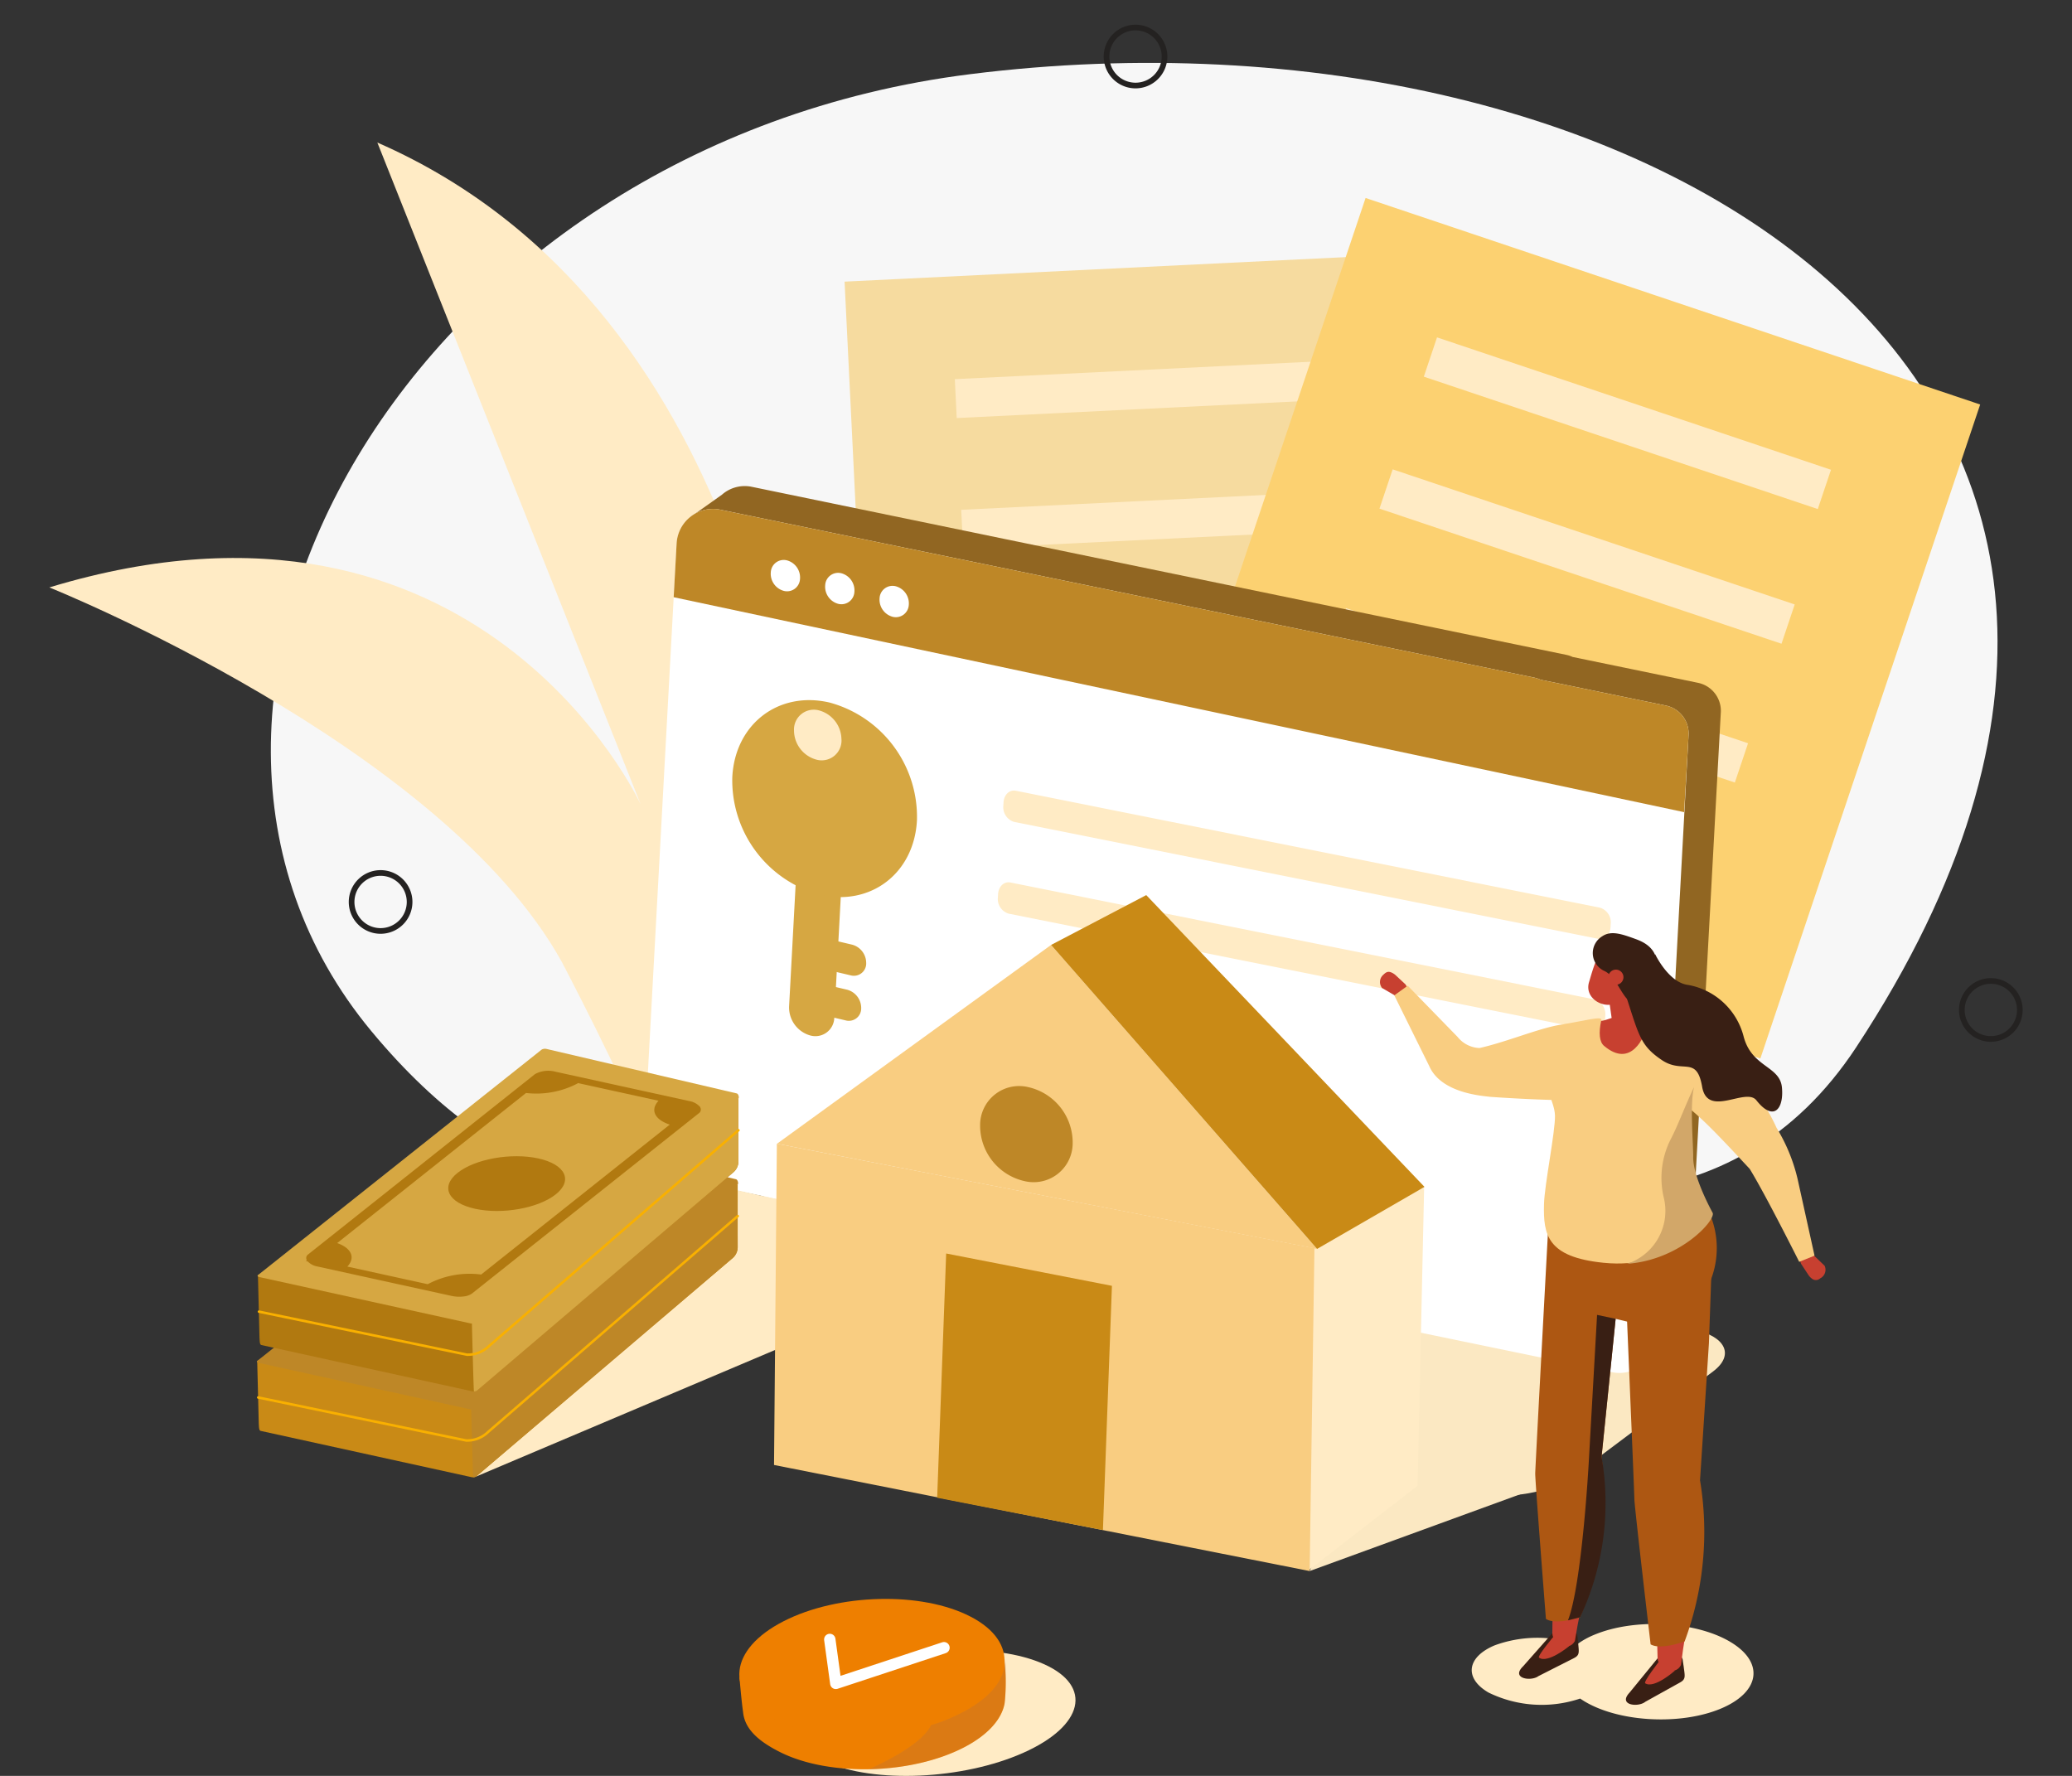 <svg xmlns="http://www.w3.org/2000/svg" xmlns:xlink="http://www.w3.org/1999/xlink" width="210" height="180" viewBox="0 0 210 180">
  <rect x="0" y="0" width="210" height="180" fill="#333333" stroke="none"/>
  <defs>
    <clipPath id="clip-path">
      <rect id="長方形_109" data-name="長方形 109" width="200" height="177.496" fill="none"/>
    </clipPath>
    <clipPath id="clip-path-3">
      <rect id="長方形_107" data-name="長方形 107" width="13.902" height="11.192" transform="translate(83.045 165.627)" fill="none"/>
    </clipPath>
    <clipPath id="clip-sec_feature_illust04">
      <rect width="210" height="180"/>
    </clipPath>
  </defs>
  <g id="sec_feature_illust04" clip-path="url(#clip-sec_feature_illust04)">
    <g id="グループ_67" data-name="グループ 67" transform="translate(5 2.504)">
      <g id="グループ_66" data-name="グループ 66" clip-path="url(#clip-path)">
        <g id="グループ_65" data-name="グループ 65">
          <g id="グループ_64" data-name="グループ 64" clip-path="url(#clip-path)">
            <path id="パス_735" data-name="パス 735" d="M183.142,103.625c-25.035,38.062-83.053-9.969-96.143,3.412,0,0-26.623,28.386-54.353-5.015s3.947-89.893,60.7-97.01c68.11-8.541,133.915,31.535,89.795,98.613" fill="#f7f7f7"/>
            <rect id="長方形_97" data-name="長方形 97" width="61.745" height="65.71" transform="translate(80.599 26.042) rotate(-2.802)" fill="#f6db9f"/>
            <rect id="長方形_98" data-name="長方形 98" width="40.391" height="3.947" transform="translate(92.42 49.169) rotate(-2.801)" fill="#ffebc5"/>
            <rect id="長方形_99" data-name="長方形 99" width="39.579" height="3.947" transform="translate(91.772 35.926) rotate(-2.802)" fill="#ffebc5"/>
            <rect id="長方形_100" data-name="長方形 100" width="40.391" height="3.947" transform="translate(93.101 63.097) rotate(-2.801)" fill="#e2e7f4"/>
            <rect id="長方形_101" data-name="長方形 101" width="20.195" height="3.947" transform="translate(93.808 77.529) rotate(-2.801)" fill="#e2e7f4"/>
            <rect id="長方形_102" data-name="長方形 102" width="69.933" height="65.713" transform="translate(111.126 83.852) rotate(-71.424)" fill="#fcd171"/>
            <rect id="長方形_103" data-name="長方形 103" width="4.201" height="42.987" transform="translate(134.81 49.05) rotate(-71.424)" fill="#ffebc5"/>
            <rect id="長方形_104" data-name="長方形 104" width="4.201" height="42.123" transform="translate(139.306 35.674) rotate(-71.424)" fill="#ffebc5"/>
            <rect id="長方形_105" data-name="長方形 105" width="4.201" height="42.987" transform="translate(130.082 63.119) rotate(-71.424)" fill="#ffebc5"/>
            <rect id="長方形_106" data-name="長方形 106" width="4.201" height="21.493" transform="translate(125.184 77.695) rotate(-71.423)" fill="#e2e7f4"/>
            <path id="パス_736" data-name="パス 736" d="M127.735,156.735l22.536-8.221-14.5-8.94Z" fill="#fbe8c2"/>
            <path id="パス_737" data-name="パス 737" d="M75.561,81.174s-2.638-51.9-42.316-69.23L59.929,79.013S43.73,43.778,0,57.036c0,0,39.781,15.962,51.947,37.971,0,0,6.1,11.6,9.179,19.2,9.8,24.2,14.435-33.035,14.435-33.035" fill="#ffebc5"/>
            <path id="パス_738" data-name="パス 738" d="M110.088,6.452a3.226,3.226,0,1,1,3.226-3.226,3.229,3.229,0,0,1-3.226,3.226m0-5.878a2.652,2.652,0,1,0,2.652,2.652A2.655,2.655,0,0,0,110.088.574" fill="#242221"/>
            <path id="パス_739" data-name="パス 739" d="M33.574,92.143A3.226,3.226,0,1,1,36.8,88.917a3.229,3.229,0,0,1-3.226,3.226m0-5.878a2.652,2.652,0,1,0,2.652,2.652,2.655,2.655,0,0,0-2.652-2.652" fill="#242221"/>
            <path id="パス_740" data-name="パス 740" d="M196.774,103.089A3.226,3.226,0,1,1,200,99.863a3.229,3.229,0,0,1-3.226,3.226m0-5.878a2.652,2.652,0,1,0,2.652,2.652,2.655,2.655,0,0,0-2.652-2.652" fill="#242221"/>
            <path id="パス_741" data-name="パス 741" d="M144.439,148.836,62.911,131.651c-3.336-.7-4.25-2.617-2.039-4.275l14.134-10.6c2.21-1.658,6.707-2.432,10.044-1.728l81.527,17.184c3.337.7,4.25,2.618,2.04,4.276l-14.134,10.6c-2.211,1.658-6.707,2.431-10.044,1.728" fill="#fbe8c2"/>
            <path id="パス_742" data-name="パス 742" d="M167.092,66.705l-12.706-2.621a2.873,2.873,0,0,0-.619-.209L71.118,46.822a3.5,3.5,0,0,0-2.952.818l-3.058,2.172,1.634,2.325-3.214,59.208a2.9,2.9,0,0,0,2.31,3.082l81.949,18.828.247-.174,13.078,3s2.585-1.828,3.35-2.359a3.734,3.734,0,0,0,1.623-2.834l3.317-61.1a2.9,2.9,0,0,0-2.31-3.083" fill="#916622"/>
            <path id="パス_743" data-name="パス 743" d="M163.825,69.008,151.12,66.387a2.956,2.956,0,0,0-.62-.209L67.851,49.126a3.7,3.7,0,0,0-4.273,3.418l-3.317,61.1a2.9,2.9,0,0,0,2.31,3.082l12.705,2.623a3.01,3.01,0,0,0,.62.207l82.649,17.054a3.7,3.7,0,0,0,4.273-3.419l3.317-61.1a2.9,2.9,0,0,0-2.31-3.083" fill="#fff"/>
            <path id="パス_744" data-name="パス 744" d="M163.825,69.008l-12.682-2.616a3.017,3.017,0,0,0-.643-.214L67.851,49.126a3.7,3.7,0,0,0-4.273,3.418l-.3,5.485L165.689,79.814l.446-7.723a2.9,2.9,0,0,0-2.31-3.083" fill="#be8727"/>
            <path id="パス_745" data-name="パス 745" d="M84.148,58.113a1.8,1.8,0,0,0,1.32,1.9,1.314,1.314,0,0,0,1.639-1.195,1.8,1.8,0,0,0-1.32-1.9,1.313,1.313,0,0,0-1.639,1.194" fill="#fff"/>
            <path id="パス_746" data-name="パス 746" d="M78.635,56.8a1.8,1.8,0,0,0,1.32,1.9A1.314,1.314,0,0,0,81.594,57.5a1.8,1.8,0,0,0-1.32-1.9A1.313,1.313,0,0,0,78.635,56.8" fill="#fff"/>
            <path id="パス_747" data-name="パス 747" d="M73.122,55.488a1.8,1.8,0,0,0,1.32,1.9,1.314,1.314,0,0,0,1.639-1.195,1.8,1.8,0,0,0-1.32-1.9,1.313,1.313,0,0,0-1.639,1.194" fill="#fff"/>
            <path id="パス_748" data-name="パス 748" d="M156.98,92.653,97.771,80.8a1.553,1.553,0,0,1-1.082-1.645l.02-.332c.046-.78.606-1.308,1.25-1.179L157.168,89.5a1.554,1.554,0,0,1,1.082,1.645l-.02.333c-.046.779-.606,1.307-1.25,1.178" fill="#ffebc5"/>
            <path id="パス_749" data-name="パス 749" d="M156.428,101.947,97.219,90.1a1.552,1.552,0,0,1-1.082-1.645l.02-.332c.046-.78.606-1.308,1.25-1.179l59.209,11.852a1.555,1.555,0,0,1,1.082,1.645l-.02.333c-.046.779-.606,1.307-1.25,1.178" fill="#ffebc5"/>
            <path id="パス_750" data-name="パス 750" d="M82.922,102.786l-5.282-1.055a1.312,1.312,0,0,1-1.094-1.251l.027-.478a.933.933,0,0,1,1.208-.792l5.282,1.055a1.313,1.313,0,0,1,1.094,1.251l-.027.478a.933.933,0,0,1-1.208.792" fill="#fff"/>
            <path id="パス_751" data-name="パス 751" d="M149.223,116.024,91.162,104.432a1.618,1.618,0,0,1-1.349-1.545,1.152,1.152,0,0,1,1.49-.977L149.364,113.5a1.617,1.617,0,0,1,1.349,1.544,1.151,1.151,0,0,1-1.49.977" fill="#fff"/>
            <path id="パス_752" data-name="パス 752" d="M82.468,110.907l-5.282-1.055a1.312,1.312,0,0,1-1.094-1.251l.027-.478a.933.933,0,0,1,1.208-.792l5.282,1.055a1.313,1.313,0,0,1,1.094,1.251l-.027.478a.933.933,0,0,1-1.208.792" fill="#fff"/>
            <path id="パス_753" data-name="パス 753" d="M123.513,119.1l-32.805-6.55a1.62,1.62,0,0,1-1.35-1.544,1.152,1.152,0,0,1,1.491-.977l32.805,6.55A1.617,1.617,0,0,1,125,118.125a1.151,1.151,0,0,1-1.49.977" fill="#fff"/>
            <path id="パス_754" data-name="パス 754" d="M100.816,166.174c-4.968-2.232-13.961-1.83-20.086.9s-7.064,6.749-2.1,8.981,13.961,1.83,20.087-.9,7.063-6.749,2.1-8.981" fill="#ffebc5"/>
            <path id="パス_755" data-name="パス 755" d="M96.806,165.9a18.7,18.7,0,0,1,0,4.315c-.31,1.568-1.682,3.134-4.1,4.391-5.314,2.757-13.65,2.977-18.62.492-2.317-1.159-3.622-2.412-3.775-4.084-.14-.9-.359-3.426-.359-3.426.133-.565.884-.041,1.294-.589a8.823,8.823,0,0,1,3.522-2.968c5.314-2.757,13.65-2.977,18.62-.492,2.094,1.047,3.176.932,3.423,2.361" fill="#ee7f00"/>
            <path id="パス_756" data-name="パス 756" d="M93.385,161.364c-4.949-2.578-13.445-2.371-18.977.462s-6,7.221-1.056,9.8S86.8,174,92.328,171.163s6.006-7.221,1.057-9.8" fill="#ee7f00"/>
            <g id="グループ_63" data-name="グループ 63" opacity="0.29" style="mix-blend-mode: multiply;isolation: isolate">
              <g id="グループ_62" data-name="グループ 62">
                <g id="グループ_61" data-name="グループ 61" clip-path="url(#clip-path-3)">
                  <path id="パス_757" data-name="パス 757" d="M83.045,176.82s5.283-2.219,6.316-4.465c0,0,7.685-2.157,7.478-6.727,0,0,.2.345.051,3.988,0,0,.043,2.359-3.064,4.333,0,0-3.892,2.765-10.781,2.871" fill="#ad6f46"/>
                </g>
              </g>
            </g>
            <path id="パス_758" data-name="パス 758" d="M79.1,163.668l.611,4.453,10.962-3.616" fill="none" stroke="#fff" stroke-linecap="round" stroke-linejoin="round" stroke-width="1.154"/>
            <path id="パス_759" data-name="パス 759" d="M82.283,99.721h0a1.923,1.923,0,0,0-1.41-1.906l-1.615-.381a1.249,1.249,0,0,0-1.576,1.2,1.923,1.923,0,0,0,1.409,1.906l1.616.381a1.249,1.249,0,0,0,1.576-1.2" fill="#d6a742"/>
            <path id="パス_760" data-name="パス 760" d="M82.789,95.155h0a1.923,1.923,0,0,0-1.41-1.906l-1.615-.381a1.249,1.249,0,0,0-1.576,1.2A1.923,1.923,0,0,0,79.6,95.975l1.616.381a1.249,1.249,0,0,0,1.576-1.2" fill="#d6a742"/>
            <path id="パス_761" data-name="パス 761" d="M79.557,100.612l1.032-19.2a2.95,2.95,0,0,0-2.163-2.924,1.916,1.916,0,0,0-2.42,1.842l-1.031,19.2a2.951,2.951,0,0,0,2.163,2.924,1.916,1.916,0,0,0,2.419-1.843" fill="#d6a742"/>
            <path id="パス_762" data-name="パス 762" d="M78.055,88.176c5.167,1.219,9.59-2.15,9.879-7.525A12.009,12.009,0,0,0,79.1,68.71c-5.167-1.219-9.59,2.15-9.879,7.525a12.009,12.009,0,0,0,8.833,11.941" fill="#d6a742"/>
            <path id="パス_763" data-name="パス 763" d="M80.287,72.448a2.01,2.01,0,0,1-2.43,2.072,3.078,3.078,0,0,1-2.383-2.976A2.01,2.01,0,0,1,77.9,69.473a3.076,3.076,0,0,1,2.382,2.975" fill="#ffebc5"/>
            <path id="パス_764" data-name="パス 764" d="M43.258,147.154,81.789,130.84c4.623-1.957,4.481-8.962-.2-10.02l-25.144-5.681Z" fill="#ffebc5"/>
            <path id="パス_765" data-name="パス 765" d="M69.766,123.906v-6.363l-19.25,1.867a.714.714,0,0,0-.51.056L21.068,135.438l.159,6.363c.027.334.008.688.2.729l21.323,4.679a.719.719,0,0,0,.51-.055L69.284,124.99a1.469,1.469,0,0,0,.482-1.084" fill="#c98a16"/>
            <path id="パス_766" data-name="パス 766" d="M69.766,123.906l-.03-6.263L50.517,119.41c-.19-.042-8.022,5.968-8.113,6.041,0,0,.489,21.78.56,21.779a.528.528,0,0,0,.294-.076L69.284,124.99a1.469,1.469,0,0,0,.482-1.084" fill="#be8727"/>
            <path id="パス_767" data-name="パス 767" d="M43.082,140.268l26.685-22.725c.091-.073.013-.481-.177-.523l-19.249-4.5a.719.719,0,0,0-.51.055L21.069,135.438c-.091.072-.011.164.18.206l21.323,4.679a.719.719,0,0,0,.51-.055" fill="#be8727"/>
            <path id="パス_768" data-name="パス 768" d="M41.305,125.071c1.772-1.409,5.436-2.062,8.183-1.459s3.537,2.233,1.764,3.642-5.436,2.062-8.183,1.459-3.536-2.233-1.764-3.642" fill="#2c8858"/>
            <path id="パス_769" data-name="パス 769" d="M26.1,134.042a1.852,1.852,0,0,0,1.027.527l13.559,2.976a3.687,3.687,0,0,0,1.263.052,1.732,1.732,0,0,0,.81-.292l22.993-18.273a.446.446,0,0,0,.106-.652l-.013-.016.033-.026-.065-.014a1.858,1.858,0,0,0-1.027-.527L51.23,114.822a2.818,2.818,0,0,0-2.074.24L26.163,133.334a.442.442,0,0,0-.142.59l-.1.079Zm12.173,2.318-8.143-1.787c.843-.906.419-1.869-1.033-2.384L48.24,116.978a9.011,9.011,0,0,0,5.285-1l8.144,1.788c-.864.928-.4,1.914,1.138,2.418L43.689,135.38a9.027,9.027,0,0,0-5.414.98" fill="#2c8858"/>
            <path id="パス_770" data-name="パス 770" d="M21.17,139.141,42.25,143.5a3.057,3.057,0,0,0,2.237-.876l25.281-21.869" fill="none" stroke="#f9b000" stroke-linecap="round" stroke-linejoin="round" stroke-width="0.252"/>
            <path id="パス_771" data-name="パス 771" d="M69.84,115.207v-6.363l-19.25,1.867a.716.716,0,0,0-.51.056L21.142,126.739,21.3,133.1c.027.334.009.688.2.729l21.323,4.679a.719.719,0,0,0,.51-.055l26.025-22.164a1.465,1.465,0,0,0,.482-1.084" fill="#b17910"/>
            <path id="パス_772" data-name="パス 772" d="M69.84,115.207v-6.363l-19.25,1.867c-.189-.042-8.022,5.968-8.112,6.041,0,0,.488,21.78.559,21.779a.537.537,0,0,0,.3-.076l26.025-22.164a1.465,1.465,0,0,0,.482-1.084" fill="#d6a742"/>
            <path id="パス_773" data-name="パス 773" d="M43.156,131.569l26.685-22.725c.091-.073.013-.481-.177-.523l-19.249-4.5a.719.719,0,0,0-.51.055L21.143,126.738c-.091.073-.011.165.18.207l21.323,4.679a.719.719,0,0,0,.51-.055" fill="#d6a742"/>
            <path id="パス_774" data-name="パス 774" d="M41.379,116.372c1.772-1.409,5.436-2.062,8.183-1.459s3.537,2.233,1.764,3.642-5.436,2.062-8.183,1.459-3.536-2.233-1.764-3.642" fill="#b17910"/>
            <path id="パス_775" data-name="パス 775" d="M26.176,125.344a1.858,1.858,0,0,0,1.027.527l13.559,2.975a3.687,3.687,0,0,0,1.263.052,1.731,1.731,0,0,0,.81-.292l22.993-18.273a.446.446,0,0,0,.106-.652l-.012-.016.032-.026-.065-.014a1.855,1.855,0,0,0-1.026-.527L51.3,106.123a2.823,2.823,0,0,0-2.074.24L26.237,124.636a.44.44,0,0,0-.142.589l-.1.079Zm12.173,2.317-8.143-1.787c.843-.906.419-1.869-1.032-2.383l19.14-15.212a9.015,9.015,0,0,0,5.285-1l8.144,1.787c-.863.928-.4,1.914,1.139,2.418L43.764,126.681a9.036,9.036,0,0,0-5.415.98" fill="#b17910"/>
            <path id="パス_776" data-name="パス 776" d="M21.245,130.442l21.08,4.361a3.059,3.059,0,0,0,2.237-.876l25.28-21.869" fill="none" stroke="#f9b000" stroke-linecap="round" stroke-linejoin="round" stroke-width="0.252"/>
            <path id="パス_777" data-name="パス 777" d="M127.623,156.654l11.054-8.568.662-30.243-11.522,5.337Z" fill="#ffebc5"/>
            <path id="パス_778" data-name="パス 778" d="M73.736,113.421l-.287,32.561,54.286,10.753.485-32.724Z" fill="#f9cd81"/>
            <path id="パス_779" data-name="パス 779" d="M128.486,124.083,73.749,113.424l27.78-20.151Z" fill="#f9cd81"/>
            <path id="パス_780" data-name="パス 780" d="M101.529,93.273l9.645-5.052,28.2,29.574-10.884,6.288Z" fill="#c98a16"/>
            <path id="パス_781" data-name="パス 781" d="M106.784,152.582l-16.8-3.277.912-24.757,16.8,3.277Z" fill="#c98a16"/>
            <path id="パス_782" data-name="パス 782" d="M103.717,113.363a3.955,3.955,0,0,1-4.866,3.852,5.765,5.765,0,0,1-4.515-5.682,3.954,3.954,0,0,1,4.866-3.851,5.764,5.764,0,0,1,4.515,5.681" fill="#be8727"/>
            <path id="パス_783" data-name="パス 783" d="M170.316,163.882c-3.535-2.07-9.68-2.38-13.724-.692a8.23,8.23,0,0,0-1.748.971,12.607,12.607,0,0,0-8.346.1c-2.841,1.186-3.131,3.327-.647,4.782a12.239,12.239,0,0,0,9.3.615c.164.113.336.225.521.333,3.535,2.071,9.68,2.381,13.723.693s4.456-4.735.921-6.8" fill="#ffebc5"/>
            <path id="パス_784" data-name="パス 784" d="M160.16,169.052l2.885-3.528a3.573,3.573,0,0,1,2-.258.564.564,0,0,1,.509.56l.088.577c.119.966.246,1.283-.35,1.614l-3.538,1.969c-.723.589-2.807.352-1.592-.934" fill="#391f14"/>
            <path id="パス_785" data-name="パス 785" d="M163.171,165.872s-1.646,2.1-1.425,2.241c.917.585,3-1.278,3-1.278s-1.182-1.076-1.571-.963" fill="#c74030"/>
            <path id="パス_786" data-name="パス 786" d="M165.369,166.261c-.581,1.139-2.257.512-2.371-.675-.079-6.657-1.578-11.864-1.655-18.086-.086-6.987.424-7.114.307-17.824l6.509.938c-1.086,7.718-1.45,17.453-1.45,17.453,1.829,7.44-.224,9-1.34,18.194" fill="#c74030"/>
            <path id="パス_787" data-name="パス 787" d="M168.564,123.349,168.2,133.67l-.9,13.865a31.939,31.939,0,0,1-1.558,16.328s-2.406.916-3.451.3c0,0-1.634-13.932-1.644-14.7s-1.018-24.645-1.018-24.645Z" fill="#ad5712"/>
            <path id="パス_788" data-name="パス 788" d="M149.364,166.394l3.017-3.416a3.571,3.571,0,0,1,2.006-.182.563.563,0,0,1,.487.579l.067.579c.082.971.2,1.292-.412,1.6l-3.61,1.832c-.745.562-2.818.246-1.555-.993" fill="#391f14"/>
            <path id="パス_789" data-name="パス 789" d="M152.492,163.331s-1.725,2.036-1.509,2.186c.9.619,3.042-1.164,3.042-1.164s-1.14-1.121-1.533-1.022" fill="#c74030"/>
            <path id="パス_790" data-name="パス 790" d="M154.615,163.831c-.624,1.116-2.216.4-2.285-.793.174-6.655-1.126-11.914-.967-18.135.179-6.985.694-7.093.984-17.8l6.468,1.183c-1.378,7.672-2.111,17.386-2.111,17.386,1.545,7.5-.625,9.012-2.089,18.158" fill="#c74030"/>
            <path id="パス_791" data-name="パス 791" d="M168.258,120.454a8.876,8.876,0,0,1-.016,7.131c-1.05,2.731-7.813,3.99-7.813,3.99l-1.683-.406-1.427,13.994a31.945,31.945,0,0,1-2.177,16.257s-2.439.824-3.46.166c0,0-1.1-13.984-1.085-14.752s1.321-24.987,1.321-24.987Z" fill="#ad5712"/>
            <path id="パス_792" data-name="パス 792" d="M135.211,96.288h0a.968.968,0,0,0-.138,1.347l1.545.9c.335.324.132.065.542-.353s.78-.159.279-.92l-.966-.9a1.546,1.546,0,0,0-.425-.285c-.294-.129-.514-.117-.837.211" fill="#c74030"/>
            <path id="パス_793" data-name="パス 793" d="M155.088,109a2.1,2.1,0,0,0,2.232-2.7l-2.676-4.946c-1.828-.465-6.156,1.574-9.694,2.368a2.978,2.978,0,0,1-2.213-1.117l-5.065-5.2-1.358.98,3.539,7.159c1.214,2.786,5.438,3.021,6.14,3.123,0,0,5.664.413,9.1.332" fill="#f9cd81"/>
            <path id="パス_794" data-name="パス 794" d="M179.473,127.069h0a.969.969,0,0,0,.456-1.276l-1.286-1.238c-.247-.4-.112-.1-.61.212s-.795-.031-.492.827l.725,1.1a1.519,1.519,0,0,0,.344.38.646.646,0,0,0,.863,0" fill="#c74030"/>
            <path id="パス_795" data-name="パス 795" d="M169.252,105.395c-2.817-.624-4.1,3.738-4.1,3.738,1.663.888,4.14,3.585,7.182,6.837,1.6,2.6,5.018,9.423,5.018,9.423l1.553-.627-1.723-7.8a17.635,17.635,0,0,0-2.132-5.168s-2.446-5.663-5.8-6.405" fill="#f9cd81"/>
            <path id="パス_796" data-name="パス 796" d="M154.115,106.669s-.019-5.767,3.139-5.706c.44.009,1.174-.406,1.682-.385a8.207,8.207,0,0,1,4.181.846c.723.271,1.2,2.351,1.086,3.131l1.186,2.33Z" fill="#c74030"/>
            <path id="パス_797" data-name="パス 797" d="M156.169,100.81c.516-.076,1.193-.212,1.126.089-.295,1.318-.182,2.219.274,2.6,2.748,2.329,4.118-.917,4.4-2.069.048-.2.307-.482.5-.364l1.042.408c7.1.324,5.187,3.588,3.836,6.61,0,0-2.523,4.913-2.56,7.088-.031,1.881,1.691,4.764,2.018,5.362.425.775-2.032,5.691-9.289,4.954-5.714-.58-6.111-2.834-6.03-5.945.05-1.957,1.161-7.433,1.112-8.983s-1.259-2.537-.463-5.038,1.306-4.2,1.306-4.2Z" fill="#f9cd81"/>
            <path id="パス_798" data-name="パス 798" d="M168.575,120.417c-.328-.6-2-3.778-1.968-5.658.021-1.232-.364-5.377.093-7.086-.923,1.9-1.6,3.827-2.361,5.272a8.659,8.659,0,0,0-.729,5.875,5.646,5.646,0,0,1-3.707,6.774c5.453-.392,9.048-4.492,8.672-5.177" fill="#d2a769"/>
            <path id="パス_799" data-name="パス 799" d="M157.319,145.163l1.428-13.993-1.881-.4-.85,15.061s-.684,12.278-2.1,15.9l1.23-.308a27.328,27.328,0,0,0,2.177-16.257" fill="#391f14"/>
            <path id="パス_800" data-name="パス 800" d="M158.227,97.842c-.183,1.733.794,2.636,2.182,2.018s1.961-2.714,2.238-4.433c.134-.823-.189-2.455-1.577-1.837a5.678,5.678,0,0,0-2.843,4.252" fill="#c74030"/>
            <path id="パス_801" data-name="パス 801" d="M156.05,97.051c-.5,1.668,1.564,2.814,2.878,2.052a5.68,5.68,0,0,0,2.37-4.533,1.977,1.977,0,0,0-2.986-1.828c-1.313.763-1.9,3.11-2.262,4.309" fill="#c74030"/>
            <path id="パス_802" data-name="パス 802" d="M160.406,102.434l.179-.042a1.055,1.055,0,0,0,.781-1.338l-.99-3.363a1.215,1.215,0,0,0-1.418-.829l-.179.042A1.055,1.055,0,0,0,158,98.243l.469,3.342c.176.6,1.334.989,1.939.849" fill="#c74030"/>
            <path id="パス_803" data-name="パス 803" d="M161.95,98.737s1.213.979-.917.684c-1.607-.222-1.948-2.773-3.406-3.5a1.989,1.989,0,0,1-.236-3.526c.9-.615,2.01-.218,3.379.279,1.448.526,3.409,1.708,1.18,6.059" fill="#391f14"/>
            <path id="パス_804" data-name="パス 804" d="M158.007,96.544a.766.766,0,1,0,.765-.768.767.767,0,0,0-.765.768" fill="#c74030"/>
            <path id="パス_805" data-name="パス 805" d="M162.755,94.218s1.363,2.884,3.347,3.11a7.1,7.1,0,0,1,5.61,5.2c.813,3.167,3.673,2.982,3.888,5.177s-.845,3.521-2.586,1.317c-1.071-1.358-4.944,1.832-5.5-1.374s-1.957-1.273-4.082-2.705-2.31-2.422-3.543-6.237l.868-1.9Z" fill="#391f14"/>
          </g>
        </g>
      </g>
    </g>
  </g>
</svg>
